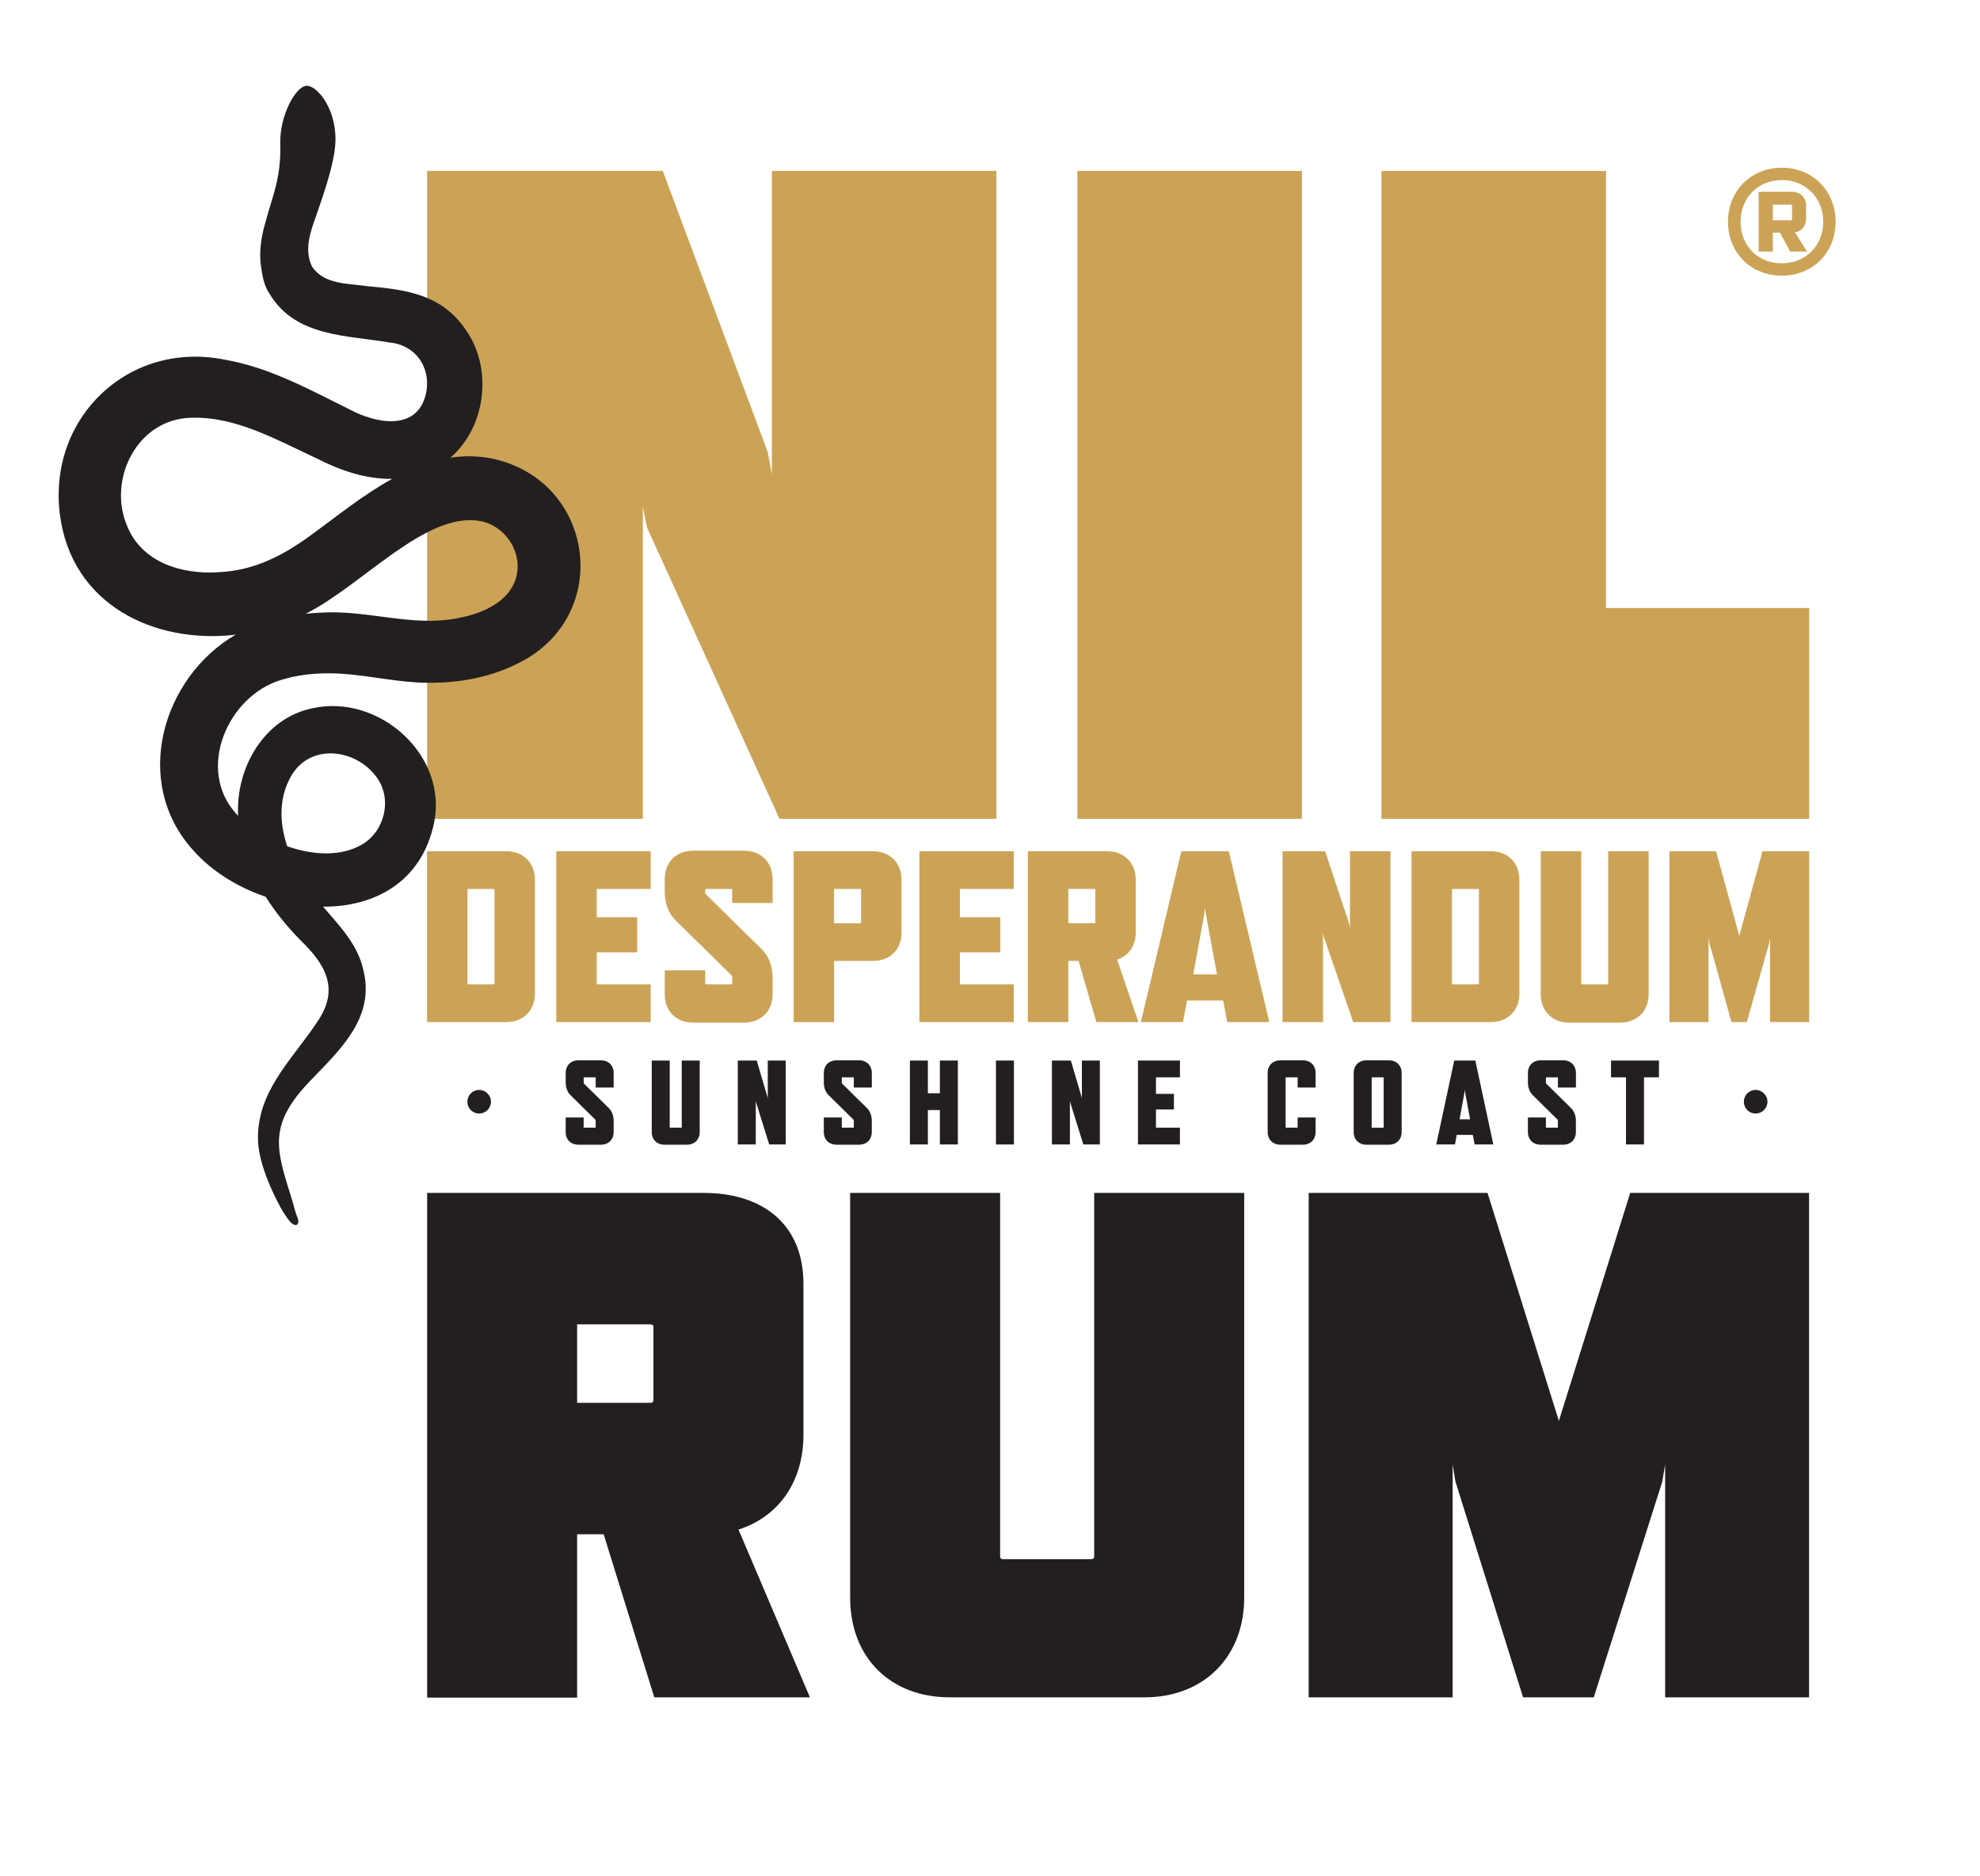 <?xml version="1.0" encoding="UTF-8"?><svg id="logo" xmlns="http://www.w3.org/2000/svg" viewBox="0 0 876.16 830.35"><defs><style>.cls-1{fill:#cca356;}.cls-2{fill:#231f20;}</style></defs><path class="cls-2" d="m289.53,751.18l-22.41-72.16h-11.74v72.29h-66.37v-223.37h122.39c26.22,0,44.13,13.97,44.13,40.2v66.77c0,20.81-10.83,36.22-28.73,42.04l31.6,74.24h-68.87Zm-34.15-130.35h32.52c.83,0,1.25-.42,1.25-1.25v-32.21c0-.83-.42-1.25-1.25-1.25h-32.52v34.71Z"/><path class="cls-2" d="m506.44,751.18h-86.12c-26.64,0-44.13-17.9-44.13-44.12v-179.12h66.37v160.84c0,.83.42,1.25,1.25,1.25h39.13c.83,0,1.25-.42,1.25-1.25v-160.84h66.37v179.12c0,26.22-17.9,44.12-44.13,44.12"/><polygon class="cls-2" points="736.83 751.18 736.83 648.14 735.59 655.64 705.25 751.18 673.96 751.18 644.03 655.64 642.8 648.14 642.8 751.18 579.1 751.18 579.1 527.93 658.24 527.93 689.81 628.82 721.39 527.93 800.52 527.93 800.52 751.18 736.83 751.18"/><path class="cls-1" d="m224.06,452.34h-35.09v-75.61h35.09c7.52,0,12.65,5.13,12.65,12.64v50.33c0,7.51-5.13,12.64-12.65,12.64m-5.25-17.05v-41.51c0-.24-.12-.36-.36-.36h-11.58v42.23h11.58c.24,0,.36-.12.36-.36"/><polygon class="cls-1" points="246.15 452.34 246.15 376.73 287.93 376.73 287.93 393.42 264.06 393.42 264.06 405.95 281.96 405.95 281.96 421.45 264.06 421.45 264.06 435.65 287.93 435.65 287.93 452.34 246.15 452.34"/><path class="cls-1" d="m323.62,431.59l-24.71-24.33c-2.86-2.86-4.77-7.16-4.77-12.52v-5.61c0-7.51,5.01-12.64,12.65-12.64h22.44c7.52,0,12.65,5.13,12.65,12.64v10.5h-17.9v-5.85c0-.24-.12-.36-.36-.36h-11.22c-.24,0-.36.12-.36.36v1.2c0,.36.12.59.36.83l24.71,24.33c2.87,2.86,4.78,7.15,4.78,12.52v7.28c0,7.51-5.13,12.64-12.65,12.64h-22.44c-7.64,0-12.65-5.13-12.65-12.64v-10.5h17.91v5.85c0,.24.12.36.36.36h11.22c.24,0,.36-.12.36-.36v-2.87c0-.36-.12-.6-.36-.83"/><path class="cls-1" d="m386.3,425.27h-17.19v27.08h-17.91v-75.61h35.09c7.52,0,12.65,5.13,12.65,12.64v23.26c0,7.51-5.02,12.64-12.65,12.64m-5.61-31.84h-11.58v15.15h11.58c.24,0,.36-.12.36-.36v-14.44c0-.24-.12-.36-.36-.36"/><polygon class="cls-1" points="406.84 452.34 406.84 376.73 448.62 376.73 448.62 393.42 424.75 393.42 424.75 405.95 442.65 405.95 442.65 421.45 424.75 421.45 424.75 435.65 448.62 435.65 448.62 452.34 406.84 452.34"/><path class="cls-1" d="m485.15,452.34l-7.88-27.08h-4.53v27.08h-17.91v-75.61h35.09c7.52,0,12.65,5.13,12.65,12.64v23.26c0,5.96-3.1,10.37-8.24,12.04l9.43,27.67h-18.62Zm-12.41-43.77h11.58c.24,0,.36-.12.36-.36v-14.44c0-.24-.12-.36-.36-.36h-11.58v15.15Z"/><path class="cls-1" d="m541.26,442.8h-16l-1.79,9.54h-18.62l17.9-75.61h21.01l17.91,75.61h-18.62l-1.79-9.54Zm-2.75-11.58l-4.89-26.59-.36-2.98-.36,2.98-4.89,26.59h10.5Z"/><polygon class="cls-1" points="598.81 452.34 585.8 414.65 585.44 412.87 585.44 452.34 567.53 452.34 567.53 376.73 586.39 376.73 597.02 408.81 597.38 410.72 597.38 376.73 615.28 376.73 615.28 452.34 598.81 452.34"/><path class="cls-1" d="m659.69,452.34h-35.09v-75.61h35.09c7.52,0,12.65,5.13,12.65,12.64v50.33c0,7.51-5.13,12.64-12.65,12.64m-5.25-17.05v-41.51c0-.24-.12-.36-.36-.36h-11.58v42.23h11.58c.24,0,.36-.12.36-.36"/><path class="cls-1" d="m716.88,452.58h-22.44c-7.64,0-12.65-5.13-12.65-12.64v-63.21h17.9v58.56c0,.24.12.36.36.36h11.22c.24,0,.36-.12.36-.36v-58.56h17.9v63.21c0,7.51-5.13,12.64-12.65,12.64"/><polygon class="cls-1" points="783.25 452.34 783.25 415.13 782.89 417.28 772.98 452.34 766.18 452.34 756.4 417.28 756.04 415.13 756.04 452.34 738.73 452.34 738.73 376.73 759.38 376.73 769.64 414.18 779.91 376.73 800.56 376.73 800.56 452.34 783.25 452.34"/><polygon class="cls-1" points="344.94 362.38 286.29 233.41 284.46 224.26 284.46 362.38 189 362.38 189 75.63 293.27 75.63 339.72 200.05 341.55 209.81 341.55 75.63 440.93 75.63 440.93 362.38 344.94 362.38"/><rect class="cls-1" x="476.73" y="75.66" width="99.39" height="286.72"/><polygon class="cls-1" points="611.31 362.38 611.31 75.66 710.69 75.66 710.69 269.09 800.56 269.09 800.56 362.38 611.31 362.38"/><path class="cls-1" d="m812.26,98.18c0,13.7-10.11,23.81-23.81,23.81s-23.81-10.11-23.81-23.81,10.11-23.95,23.81-23.95,23.81,10.24,23.81,23.95m-5.46,0c0-10.64-7.85-18.49-18.36-18.49s-18.23,7.85-18.23,18.49,7.72,18.36,18.23,18.36,18.36-7.85,18.36-18.36m-12.5,4.65l5.32,8.51h-7.45l-4.52-8.38h-3.19v8.38h-6.25v-26.47h14.77c3.72,0,6.25,2.53,6.25,6.25v5.45c0,3.33-2,5.85-4.92,6.25m-9.84-5.32h7.98c.4,0,.53-.27.53-.53v-5.85c0-.27-.13-.53-.53-.53h-7.98v6.92Z"/><path class="cls-2" d="m218.16,203.04c-6.48-1.36-12.77-1.41-18.86-.49,15.56-13.41,18.98-39.05,6.97-56.35-10.68-15.86-26.12-17.97-43.61-19.54-9.1-1.33-19.08-.66-24.54-8.59-4.02-8.11-.11-17.12,2.25-23.93,3.55-10.22,7.25-21.45,7.95-29.68,1.28-15-7.41-26.23-12.38-26.5-4.98-.27-12.29,13.3-11.92,25.62.46,15.12-3.5,23.31-6.35,34.04-1.86,6.36-3.06,12.69-2.3,19.35.61,4.5,1.31,9.42,4.07,13.3,11.41,18.85,34,18.07,53.03,21.32,11.97,1.14,18.86,12.09,15.8,23.45-4.16,15.95-22.38,12.25-33.58,6.14-17.52-8.66-35.58-18.64-55.15-21.98-42.44-8.63-78.25,25.41-73.09,68.11,4.95,40.39,41.97,57.81,77.8,53.59-32.39,18.88-46.16,65.17-18.76,95.41,8.13,9.21,19.6,16.34,32.07,20.57,4.34,6.89,9.54,13.25,15.16,18.99,11.4,10.99,17.74,21.79,7.62,36.43-9.91,15.08-24.54,28.52-26.06,47.8-.47,5.43-.3,14.13,8.42,31.56,1.94,3.88,3.95,6.9,5.41,8.72,2.4,3,5.11,2.1,3.31-2.1-.94-2.2-1.3-4.59-3-9.92-6.61-20.74-9.18-31.21,8.72-49.89,12.87-13.43,28.7-27.73,23.79-48.5-2.32-11.7-10.53-20.01-17.97-28.7,22.64.08,43.44-10.69,49.07-36.84,6.35-30.19-24.28-57.39-53.57-51.02-21.69,4.3-34.32,26.75-33.07,47.66-.38-.39-.74-.78-1.09-1.18-17.52-19.58-3.53-51.9,20.1-58.97,6.94-2.17,14.29-2.98,21.56-2.94,12.8.09,25.36,3.24,38.42,4.04,15.55.85,31.53-1.5,45.56-8.81,41.37-20.99,33.18-80.3-11.75-90.17m-89.47,140.61c8.38-14.94,28.72-12.36,37.88.26,7.08,9.46,3.75,23.85-6.32,29.79-9.34,5.51-21.86,4.82-33.21.81-3.39-10.27-3.81-21.16,1.64-30.86m-72.39-110.69c-8.96-20.75,4.45-47.78,28.51-48.07,19.69-.63,38.09,10.04,55.57,18.11,10.07,5.18,21.63,9.14,33.13,8.92-12.92,7.14-24.88,16.87-36.01,24.98-12.74,9.24-25.23,15.61-40.69,16.33-16.5,1.17-34.07-4.44-40.51-20.28m172.5,20.63c-2.02,12.34-15.18,18.04-26.46,20.03-19.83,3.92-39.96-3.74-60.11-2.49-2.33.09-4.66.26-6.99.51,25.16-12.63,53.18-45.41,77.23-41.03,10.4,1.86,18.06,12.55,16.33,22.97"/><path class="cls-2" d="m206.81,487.58c0-2.9,2.35-5.22,5.19-5.22s5.25,2.32,5.25,5.22-2.35,5.22-5.25,5.22-5.19-2.32-5.19-5.22"/><path class="cls-2" d="m263.43,495.51l-10.98-10.82c-1.27-1.27-2.13-3.18-2.13-5.57v-4.24c0-3.34,2.23-5.62,5.63-5.62h9.97c3.34,0,5.63,2.28,5.63,5.62v6.42h-7.96v-4.35c0-.11-.06-.16-.16-.16h-4.99c-.11,0-.16.05-.16.16v2.28c0,.16.05.26.16.37l10.98,10.82c1.27,1.28,2.12,3.18,2.12,5.57v4.99c0,3.34-2.28,5.62-5.63,5.62h-9.97c-3.39,0-5.63-2.28-5.63-5.62v-6.42h7.96v4.35c0,.11.05.16.16.16h4.99c.1,0,.16-.05.16-.16v-3.02c0-.16-.06-.27-.16-.37"/><path class="cls-2" d="m304,506.6h-9.97c-3.39,0-5.63-2.28-5.63-5.62v-31.62h7.96v29.55c0,.11.05.16.16.16h4.99c.1,0,.16-.05.16-.16v-29.55h7.96v31.62c0,3.34-2.28,5.62-5.62,5.62"/><polygon class="cls-2" points="340.38 506.49 334.6 487.98 334.44 487.19 334.44 506.49 326.48 506.49 326.48 469.36 334.86 469.36 339.58 485.38 339.74 486.23 339.74 469.36 347.7 469.36 347.7 506.49 340.38 506.49"/><path class="cls-2" d="m377.66,495.51l-10.98-10.82c-1.27-1.27-2.13-3.18-2.13-5.57v-4.24c0-3.34,2.23-5.62,5.63-5.62h9.97c3.34,0,5.63,2.28,5.63,5.62v6.42h-7.96v-4.35c0-.11-.06-.16-.16-.16h-4.99c-.11,0-.16.05-.16.16v2.28c0,.16.05.26.16.37l10.98,10.82c1.27,1.28,2.12,3.18,2.12,5.57v4.99c0,3.34-2.28,5.62-5.63,5.62h-9.97c-3.39,0-5.63-2.28-5.63-5.62v-6.42h7.96v4.35c0,.11.05.16.16.16h4.99c.1,0,.16-.05.16-.16v-3.02c0-.16-.06-.27-.16-.37"/><polygon class="cls-2" points="415.9 506.49 415.9 491.27 410.59 491.27 410.59 506.49 402.64 506.49 402.64 469.36 410.59 469.36 410.59 483.84 415.9 483.84 415.9 469.36 423.86 469.36 423.86 506.49 415.9 506.49"/><rect class="cls-2" x="440.71" y="469.36" width="7.96" height="37.14"/><polygon class="cls-2" points="479.38 506.49 473.6 487.98 473.44 487.19 473.44 506.49 465.48 506.49 465.48 469.36 473.86 469.36 478.58 485.38 478.74 486.23 478.74 469.36 486.7 469.36 486.7 506.49 479.38 506.49"/><polygon class="cls-2" points="503.56 506.49 503.56 469.36 522.13 469.36 522.13 476.79 511.52 476.79 511.52 484.11 519.47 484.11 519.47 491 511.52 491 511.52 499.07 522.13 499.07 522.13 506.49 503.56 506.49"/><path class="cls-2" d="m576.54,506.6h-9.97c-3.34,0-5.63-2.28-5.63-5.62v-26.1c0-3.34,2.28-5.62,5.63-5.62h9.97c3.34,0,5.62,2.28,5.62,5.62v6.42h-7.96v-4.35c0-.11-.06-.16-.16-.16h-4.99c-.11,0-.16.05-.16.16v21.96c0,.11.05.16.16.16h4.99c.1,0,.16-.05.16-.16v-4.35h7.96v6.42c0,3.34-2.28,5.62-5.62,5.62"/><path class="cls-2" d="m614.61,506.6h-9.97c-3.34,0-5.63-2.28-5.63-5.62v-26.1c0-3.34,2.28-5.62,5.63-5.62h9.97c3.34,0,5.63,2.28,5.63,5.62v26.1c0,3.35-2.28,5.62-5.63,5.62m-2.49-29.81h-4.99c-.11,0-.16.05-.16.16v21.97c0,.11.05.16.16.16h4.99c.11,0,.16-.05.16-.16v-21.97c0-.11-.05-.16-.16-.16"/><path class="cls-2" d="m651.74,502.25h-7.11l-.8,4.25h-8.28l7.96-37.14h9.34l7.96,37.14h-8.28l-.8-4.25Zm-1.22-6.89l-2.17-11.83-.16-1.33-.16,1.33-2.17,11.83h4.67Z"/><path class="cls-2" d="m689.23,495.51l-10.98-10.82c-1.27-1.27-2.13-3.18-2.13-5.57v-4.24c0-3.34,2.23-5.62,5.63-5.62h9.97c3.34,0,5.63,2.28,5.63,5.62v6.42h-7.96v-4.35c0-.11-.06-.16-.16-.16h-4.99c-.11,0-.16.05-.16.16v2.28c0,.16.05.26.16.37l10.98,10.82c1.27,1.28,2.12,3.18,2.12,5.57v4.99c0,3.34-2.28,5.62-5.63,5.62h-9.97c-3.39,0-5.63-2.28-5.63-5.62v-6.42h7.96v4.35c0,.11.05.16.16.16h4.99c.1,0,.16-.05.16-.16v-3.02c0-.16-.06-.27-.16-.37"/><polygon class="cls-2" points="727.47 476.79 727.47 506.49 719.51 506.49 719.51 476.79 712.88 476.79 712.88 469.36 734.1 469.36 734.1 476.79 727.47 476.79"/><path class="cls-2" d="m771.67,487.58c0-2.9,2.35-5.22,5.19-5.22s5.25,2.32,5.25,5.22-2.35,5.22-5.25,5.22-5.19-2.32-5.19-5.22"/></svg>